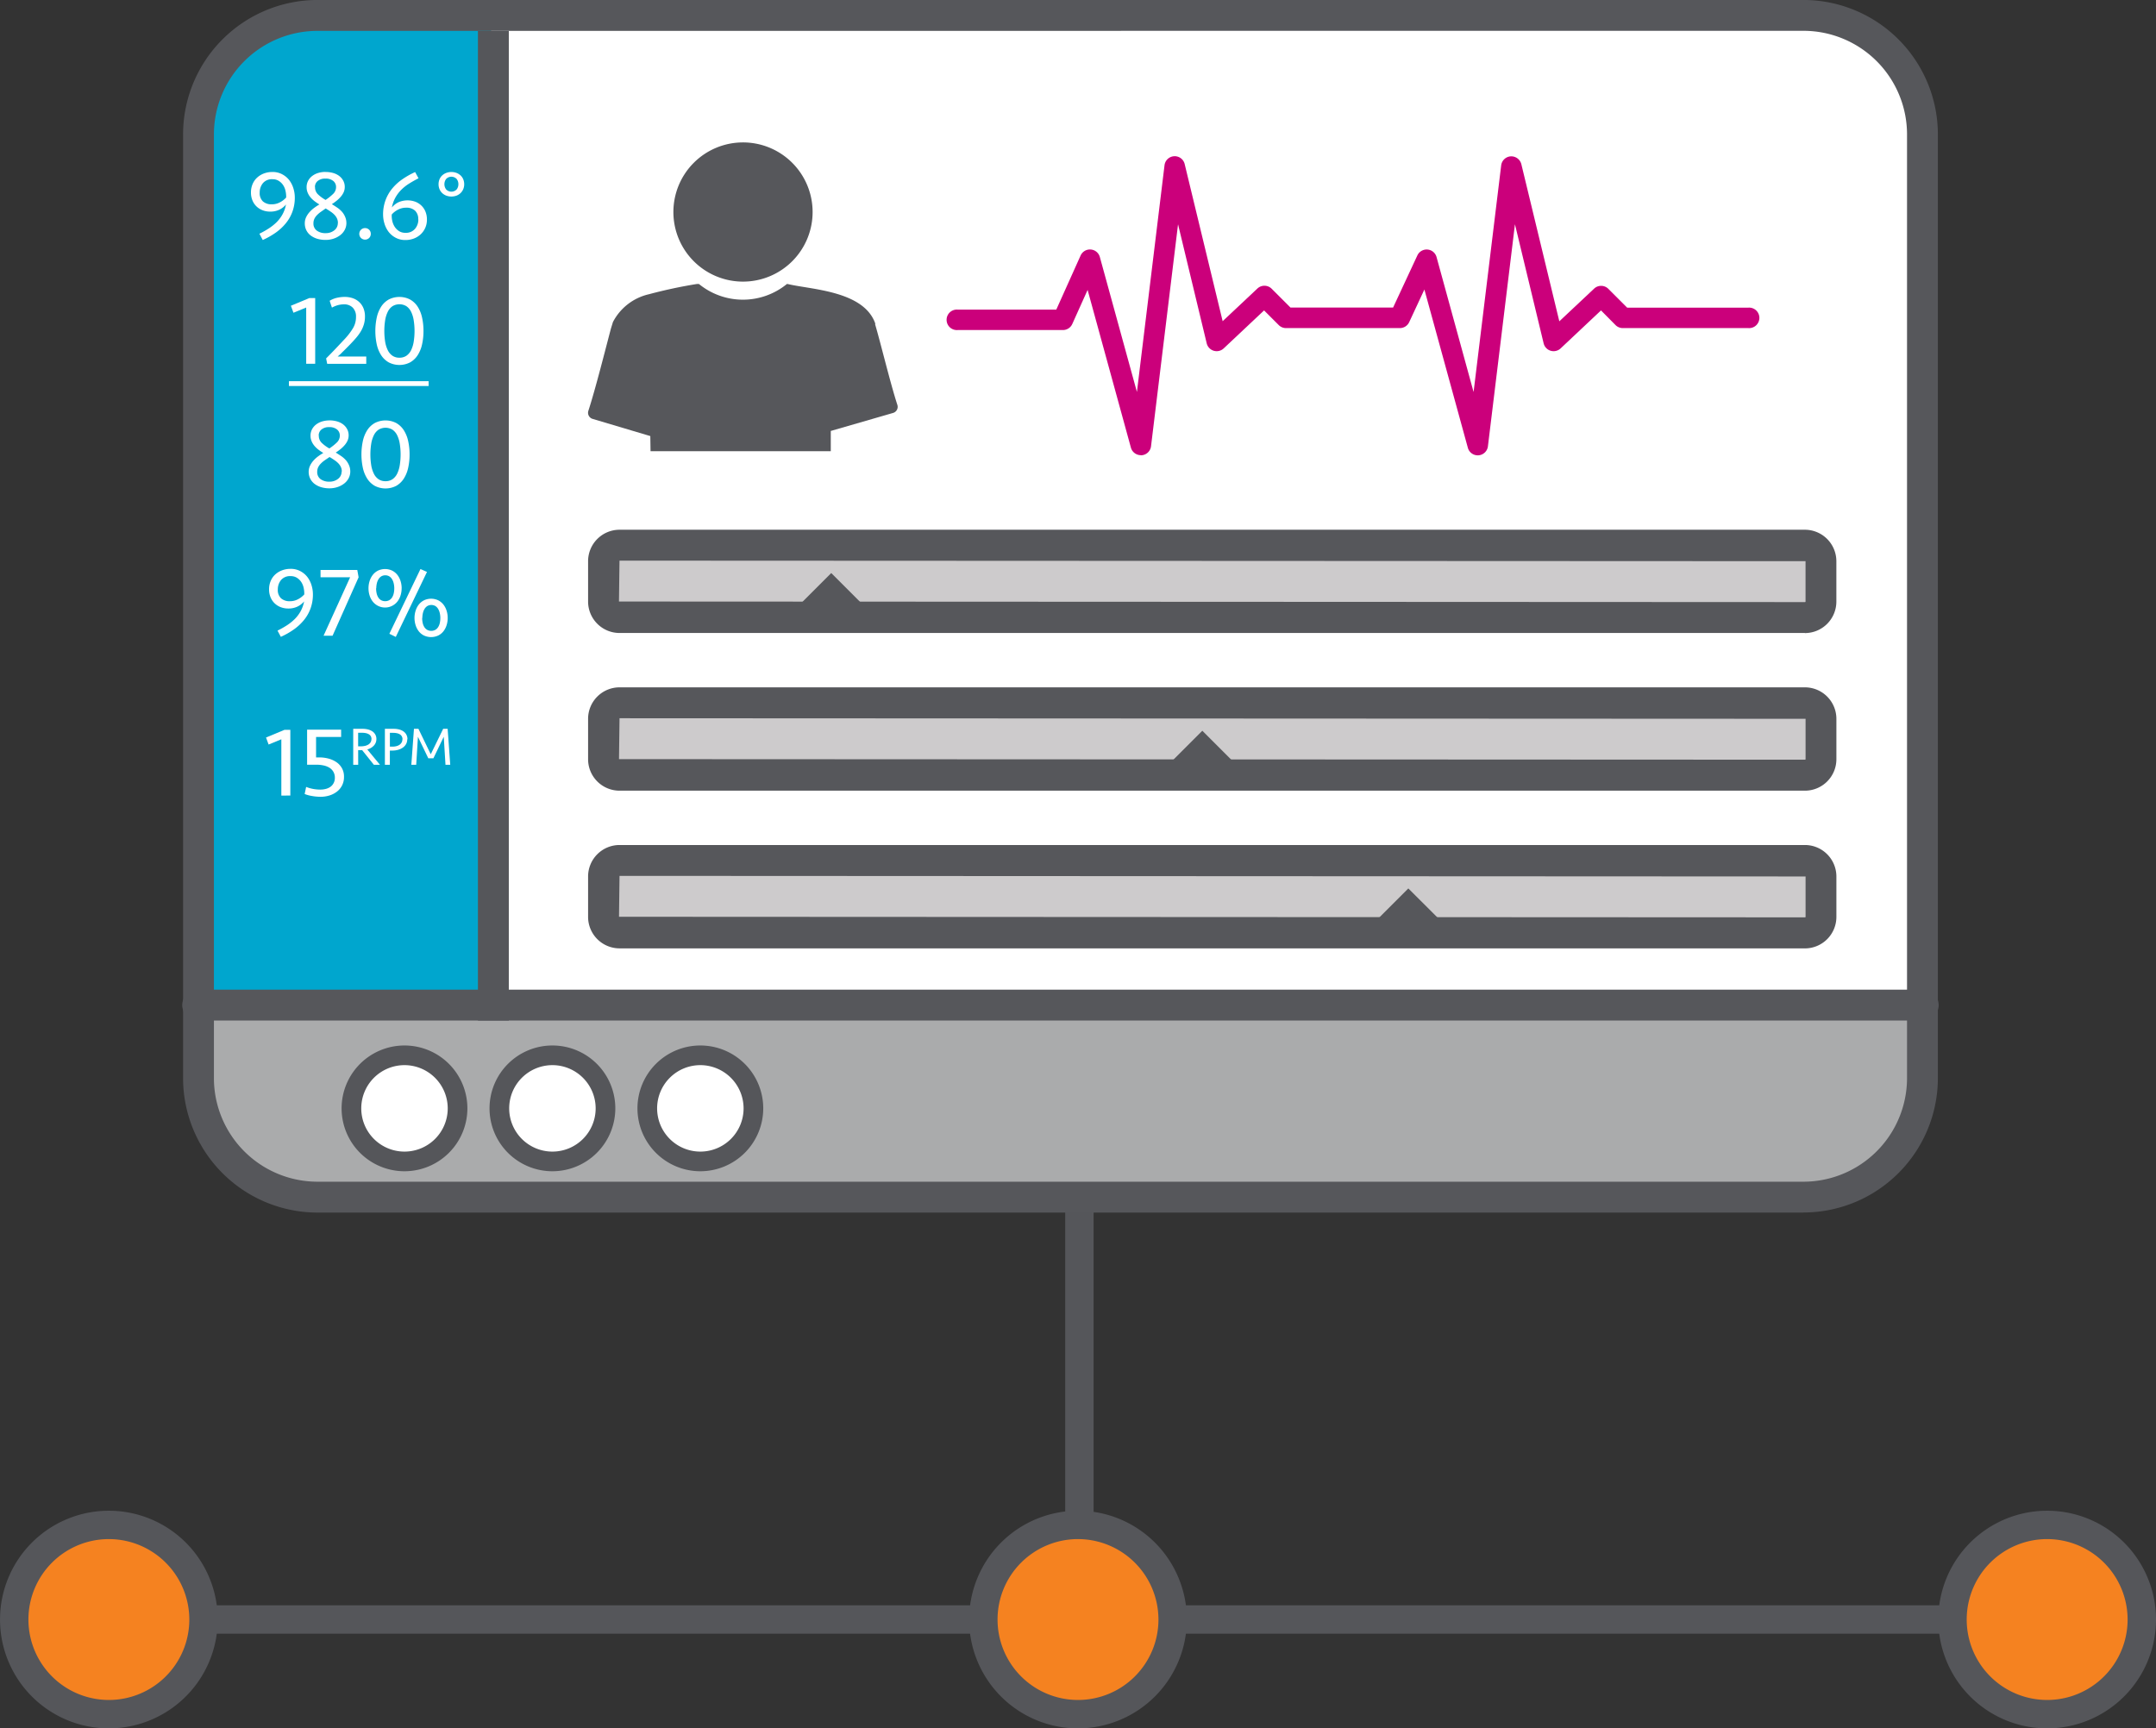 <svg id="Medical_Device_Integration_icon" data-name="Medical Device Integration icon" xmlns="http://www.w3.org/2000/svg" xmlns:xlink="http://www.w3.org/1999/xlink" width="73.806" height="59.174" viewBox="0 0 73.806 59.174">
  <rect x="0" y="0" width="73.806" height="59.174" fill="#333333" stroke="none"/>
  <defs>
    <clipPath id="clip-path">
      <rect id="Rectangle_1300" data-name="Rectangle 1300" width="73.806" height="59.174" fill="none"/>
    </clipPath>
  </defs>
  <rect id="Rectangle_1296" data-name="Rectangle 1296" width="66.353" height="0.972" transform="translate(3.726 54.962)" fill="#55565a"/>
  <rect id="Rectangle_1297" data-name="Rectangle 1297" width="0.972" height="17.162" transform="translate(36.465 39.691)" fill="#55565a"/>
  <g id="Group_44593" data-name="Group 44593">
    <g id="Group_44592" data-name="Group 44592" clip-path="url(#clip-path)">
      <path id="Path_6145" data-name="Path 6145" d="M73.237,41.883H22.366a4.077,4.077,0,0,1-4.073-4.072V5.5a4.077,4.077,0,0,1,4.073-4.072H73.237A4.078,4.078,0,0,1,77.31,5.5V37.81a4.078,4.078,0,0,1-4.072,4.072" transform="translate(-11.498 -0.895)" fill="#fff"/>
      <path id="Path_6146" data-name="Path 6146" d="M22.365,99.222H73.237a4.077,4.077,0,0,0,4.073-4.072v-2.5H18.293v2.5a4.077,4.077,0,0,0,4.072,4.072" transform="translate(-11.498 -58.234)" fill="#aaabac"/>
      <path id="Path_6147" data-name="Path 6147" d="M23.155,1.833H28.5v34h-9.9V6.394a4.561,4.561,0,0,1,4.561-4.561" transform="translate(-11.687 -1.152)" fill="#00a6ce"/>
      <path id="Path_6148" data-name="Path 6148" d="M96.751,81.794H56.172a.547.547,0,0,1-.547-.549V79.861a.546.546,0,0,1,.547-.547H96.751a.548.548,0,0,1,.549.547v1.385a.548.548,0,0,1-.549.549" transform="translate(-34.964 -49.853)" fill="#cdcbcc"/>
      <path id="Path_6149" data-name="Path 6149" d="M95.855,81.428H55.276A1.078,1.078,0,0,1,54.2,80.351V78.966a1.078,1.078,0,0,1,1.076-1.077H95.855a1.079,1.079,0,0,1,1.078,1.077v1.385a1.079,1.079,0,0,1-1.078,1.078M55.276,78.946l-.018,1.4,40.6.02a.019.019,0,0,0,.02-.02V78.966Z" transform="translate(-34.068 -48.958)" fill="#56575b"/>
      <path id="Path_6150" data-name="Path 6150" d="M128.75,83.415H125.7l1.523-1.523Z" transform="translate(-79.012 -51.474)" fill="#56575b"/>
      <path id="Path_6151" data-name="Path 6151" d="M96.751,67.259H56.172a.547.547,0,0,1-.547-.549V65.326a.546.546,0,0,1,.547-.547H96.751a.548.548,0,0,1,.549.547v1.385a.548.548,0,0,1-.549.549" transform="translate(-34.964 -40.717)" fill="#cdcbcc"/>
      <path id="Path_6152" data-name="Path 6152" d="M95.855,66.893H55.276A1.077,1.077,0,0,1,54.2,65.817V64.432a1.078,1.078,0,0,1,1.076-1.077H95.855a1.079,1.079,0,0,1,1.078,1.077v1.385a1.078,1.078,0,0,1-1.078,1.076m-40.579-2.48-.018,1.4,40.6.019a.019.019,0,0,0,.02-.019V64.432Z" transform="translate(-34.068 -39.822)" fill="#56575b"/>
      <path id="Path_6153" data-name="Path 6153" d="M109.753,68.88h-3.046l1.523-1.523Z" transform="translate(-67.071 -42.338)" fill="#56575b"/>
      <path id="Path_6154" data-name="Path 6154" d="M96.751,52.723H56.172a.547.547,0,0,1-.547-.549V50.79a.546.546,0,0,1,.547-.547H96.751a.548.548,0,0,1,.549.547v1.385a.548.548,0,0,1-.549.549" transform="translate(-34.964 -31.581)" fill="#cdcbcc"/>
      <path id="Path_6155" data-name="Path 6155" d="M95.855,52.358H55.276A1.077,1.077,0,0,1,54.2,51.282V49.9a1.078,1.078,0,0,1,1.076-1.077H95.855A1.079,1.079,0,0,1,96.932,49.9v1.385a1.078,1.078,0,0,1-1.078,1.076m-40.579-2.48-.018,1.4,40.6.019a.019.019,0,0,0,.02-.019V49.9Z" transform="translate(-34.068 -30.686)" fill="#56575b"/>
      <path id="Path_6156" data-name="Path 6156" d="M75.556,54.344H72.51l1.523-1.523Z" transform="translate(-45.577 -33.201)" fill="#56575b"/>
      <path id="Path_6157" data-name="Path 6157" d="M64.446,17.894a2.383,2.383,0,1,0-2.385-2.383,2.383,2.383,0,0,0,2.385,2.383" transform="translate(-39.009 -8.252)" fill="#56575b"/>
      <path id="Path_6158" data-name="Path 6158" d="M64.033,27.541s0-.009,0-.012c-.393-1.127-2.2-1.164-3-1.356a.212.212,0,0,0-.027,0,2.378,2.378,0,0,1-3.009,0,.638.638,0,0,0-.078,0,16.413,16.413,0,0,0-1.635.35,1.852,1.852,0,0,0-1.232.951l-.069.224c-.16.6-.537,2.1-.773,2.817a.218.218,0,0,0,.146.276l1.975.588.007.459a.511.511,0,0,1,0,.059h6.171c0-.19,0-.373,0-.549V31.2h.014l2.119-.613a.218.218,0,0,0,.146-.277c-.238-.729-.574-2.126-.764-2.767" transform="translate(-34.069 -16.449)" fill="#56575b"/>
      <path id="Path_6159" data-name="Path 6159" d="M34.2,100.909h0a1.817,1.817,0,1,1,1.817-1.817,1.822,1.822,0,0,1-1.817,1.817" transform="translate(-20.358 -61.144)" fill="#fff"/>
      <path id="Path_6160" data-name="Path 6160" d="M33.636,100.675a2.153,2.153,0,1,1,2.153-2.153,2.155,2.155,0,0,1-2.153,2.153m0-3.633a1.48,1.48,0,1,0,1.48,1.48,1.482,1.482,0,0,0-1.48-1.48" transform="translate(-19.789 -60.574)" fill="#55565a"/>
      <path id="Path_6161" data-name="Path 6161" d="M47.837,100.909h0a1.817,1.817,0,1,1,1.817-1.817,1.822,1.822,0,0,1-1.817,1.817" transform="translate(-28.926 -61.144)" fill="#fff"/>
      <path id="Path_6162" data-name="Path 6162" d="M47.268,100.675a2.153,2.153,0,1,1,2.153-2.153,2.155,2.155,0,0,1-2.153,2.153m0-3.633a1.48,1.48,0,1,0,1.48,1.48,1.482,1.482,0,0,0-1.48-1.48" transform="translate(-28.357 -60.574)" fill="#55565a"/>
      <path id="Path_6163" data-name="Path 6163" d="M61.468,100.909h0a1.817,1.817,0,1,1,1.817-1.817,1.822,1.822,0,0,1-1.817,1.817" transform="translate(-37.494 -61.144)" fill="#fff"/>
      <path id="Path_6164" data-name="Path 6164" d="M60.9,100.675a2.153,2.153,0,1,1,2.153-2.153,2.155,2.155,0,0,1-2.153,2.153m0-3.633a1.48,1.48,0,1,0,1.48,1.48,1.482,1.482,0,0,0-1.48-1.48" transform="translate(-36.925 -60.574)" fill="#55565a"/>
      <rect id="Rectangle_1298" data-name="Rectangle 1298" width="1.057" height="33.884" transform="translate(16.361 1.058)" fill="#55565a"/>
      <path id="Path_6165" data-name="Path 6165" d="M93.933,24.638a.352.352,0,0,1-.339-.258l-1.482-5.4-.525,1.167a.351.351,0,0,1-.321.207H87.662a.351.351,0,1,1,0-.7H91.04l.832-1.851a.351.351,0,0,1,.659.051L93.8,22.474l.945-7.762a.351.351,0,0,1,.69-.04l1.3,5.379,1.189-1.118a.351.351,0,0,1,.489.007l.643.643h3.514L103.4,17.8a.351.351,0,0,1,.657.055l1.268,4.621.945-7.761a.352.352,0,0,1,.328-.308.356.356,0,0,1,.362.269l1.3,5.379,1.19-1.118a.35.35,0,0,1,.489.007l.643.643h4.149a.351.351,0,1,1,0,.7h-4.295a.352.352,0,0,1-.249-.1l-.5-.505-1.382,1.3a.351.351,0,0,1-.582-.173l-.982-4.077-.925,7.6a.351.351,0,0,1-.688.051l-1.487-5.417-.522,1.121a.351.351,0,0,1-.318.2H98.906a.351.351,0,0,1-.248-.1l-.505-.505-1.382,1.3a.351.351,0,0,1-.582-.173l-.981-4.076-.925,7.6a.351.351,0,0,1-.323.308h-.026" transform="translate(-54.88 -9.054)" fill="#cb007b"/>
      <path id="Path_6166" data-name="Path 6166" d="M23.422,17.966a3.018,3.018,0,0,0,.321-.181,1.708,1.708,0,0,0,.269-.214,1.214,1.214,0,0,0,.2-.266,1.129,1.129,0,0,0,.12-.339.663.663,0,0,1-.227.177.7.7,0,0,1-.311.066.715.715,0,0,1-.27-.049.625.625,0,0,1-.209-.136.6.6,0,0,1-.135-.208.7.7,0,0,1-.047-.261.726.726,0,0,1,.056-.289.631.631,0,0,1,.155-.221.725.725,0,0,1,.233-.142.813.813,0,0,1,.289-.051.691.691,0,0,1,.338.08.745.745,0,0,1,.24.2.9.9,0,0,1,.142.281,1.06,1.06,0,0,1,.048.311,1.4,1.4,0,0,1-.079.48,1.345,1.345,0,0,1-.225.4,1.744,1.744,0,0,1-.346.323,2.635,2.635,0,0,1-.448.254Zm.01-1.407a.39.39,0,0,0,.11.3.433.433,0,0,0,.306.1.575.575,0,0,0,.275-.067.761.761,0,0,0,.215-.165.917.917,0,0,0-.022-.228.575.575,0,0,0-.084-.2.487.487,0,0,0-.149-.143.394.394,0,0,0-.211-.056.4.4,0,0,0-.328.133.494.494,0,0,0-.111.328" transform="translate(-14.542 -9.964)" fill="#fff"/>
      <path id="Path_6167" data-name="Path 6167" d="M28.812,15.852a.932.932,0,0,1,.251.034.634.634,0,0,1,.208.1.494.494,0,0,1,.14.162.443.443,0,0,1,.053.218.436.436,0,0,1-.038.181.637.637,0,0,1-.1.154,1.058,1.058,0,0,1-.14.135,1.792,1.792,0,0,1-.164.118q.1.061.2.129a.9.9,0,0,1,.159.145.657.657,0,0,1,.1.17.529.529,0,0,1,.039.2.494.494,0,0,1-.057.236.553.553,0,0,1-.157.184.76.76,0,0,1-.228.118.854.854,0,0,1-.27.042.994.994,0,0,1-.282-.038.716.716,0,0,1-.226-.112.513.513,0,0,1-.15-.179.524.524,0,0,1-.054-.241.481.481,0,0,1,.046-.208.728.728,0,0,1,.117-.175,1.038,1.038,0,0,1,.16-.145,1.807,1.807,0,0,1,.177-.116,1.707,1.707,0,0,1-.17-.115.835.835,0,0,1-.14-.135.615.615,0,0,1-.094-.159.479.479,0,0,1-.034-.182.465.465,0,0,1,.051-.218.505.505,0,0,1,.14-.165.649.649,0,0,1,.208-.105.885.885,0,0,1,.253-.035M29.23,17.6a.378.378,0,0,0-.029-.15.474.474,0,0,0-.081-.123.775.775,0,0,0-.13-.111c-.052-.036-.111-.075-.179-.115l-.164.115a.923.923,0,0,0-.133.113.462.462,0,0,0-.09.127.356.356,0,0,0-.032.155.294.294,0,0,0,.113.247.485.485,0,0,0,.306.088.46.46,0,0,0,.3-.1.307.307,0,0,0,.116-.248m-.78-1.232a.334.334,0,0,0,.091.243,1.241,1.241,0,0,0,.27.2,1.832,1.832,0,0,0,.258-.206.322.322,0,0,0,.1-.237.261.261,0,0,0-.095-.206.4.4,0,0,0-.267-.081.394.394,0,0,0-.267.082.261.261,0,0,0-.094.2" transform="translate(-17.662 -9.964)" fill="#fff"/>
      <path id="Path_6168" data-name="Path 6168" d="M33.51,21.222a.194.194,0,0,1-.054.139.2.2,0,0,1-.284,0,.2.2,0,0,1,0-.277.2.2,0,0,1,.284,0,.194.194,0,0,1,.054.139" transform="translate(-20.817 -13.216)" fill="#fff"/>
      <path id="Path_6169" data-name="Path 6169" d="M36.521,16.068q-.172.088-.322.182a1.516,1.516,0,0,0-.269.213,1.218,1.218,0,0,0-.2.265,1.131,1.131,0,0,0-.12.339.667.667,0,0,1,.23-.181.779.779,0,0,1,.578-.013.619.619,0,0,1,.209.137.6.6,0,0,1,.135.208.707.707,0,0,1,.047.262.688.688,0,0,1-.059.289.675.675,0,0,1-.159.221.717.717,0,0,1-.233.142.793.793,0,0,1-.282.05.69.69,0,0,1-.338-.079.742.742,0,0,1-.24-.2.892.892,0,0,1-.142-.28,1.064,1.064,0,0,1-.048-.311,1.394,1.394,0,0,1,.079-.48,1.379,1.379,0,0,1,.223-.4,1.7,1.7,0,0,1,.346-.322,2.749,2.749,0,0,1,.449-.255Zm-.01,1.407a.389.389,0,0,0-.11-.3.433.433,0,0,0-.306-.1.584.584,0,0,0-.279.069.721.721,0,0,0-.211.163.782.782,0,0,0,.02.23.609.609,0,0,0,.086.2.492.492,0,0,0,.149.143.394.394,0,0,0,.211.055A.406.406,0,0,0,36.4,17.8a.485.485,0,0,0,.115-.328" transform="translate(-22.194 -9.964)" fill="#fff"/>
      <path id="Path_6170" data-name="Path 6170" d="M40.419,16.271a.448.448,0,0,1,.03-.162.383.383,0,0,1,.088-.133.432.432,0,0,1,.139-.089.5.5,0,0,1,.365,0,.434.434,0,0,1,.138.089.383.383,0,0,1,.088.133.448.448,0,0,1,.03.162.438.438,0,0,1-.03.163.4.4,0,0,1-.088.134.427.427,0,0,1-.138.091.509.509,0,0,1-.365,0,.425.425,0,0,1-.139-.091.4.4,0,0,1-.088-.134.438.438,0,0,1-.03-.163m.679,0a.286.286,0,0,0-.059-.179.249.249,0,0,0-.361,0,.3.3,0,0,0,0,.357.249.249,0,0,0,.361,0,.285.285,0,0,0,.059-.179" transform="translate(-25.406 -9.964)" fill="#fff"/>
      <path id="Path_6171" data-name="Path 6171" d="M27.334,29.726V27.8l-.436.179-.088-.24.632-.263h.2v2.249Z" transform="translate(-16.852 -17.271)" fill="#fff"/>
      <path id="Path_6172" data-name="Path 6172" d="M30.178,27.5a.817.817,0,0,1,.241-.1,1.187,1.187,0,0,1,.275-.032.822.822,0,0,1,.284.047.62.62,0,0,1,.22.136.587.587,0,0,1,.14.211.744.744,0,0,1,.049.275.945.945,0,0,1-.035.263,1.056,1.056,0,0,1-.1.235,1.552,1.552,0,0,1-.16.224c-.063.075-.133.151-.209.23q-.065.067-.118.12l-.1.1c-.034.033-.068.065-.1.1l-.113.1h.979v.25H30.094l-.037-.186q.193-.193.348-.357t.3-.319a2.226,2.226,0,0,0,.275-.364.743.743,0,0,0,.1-.382.43.43,0,0,0-.111-.316.407.407,0,0,0-.3-.113.821.821,0,0,0-.213.029.935.935,0,0,0-.2.083Z" transform="translate(-18.893 -17.202)" fill="#fff"/>
      <path id="Path_6173" data-name="Path 6173" d="M36.241,28.532a2.06,2.06,0,0,1-.049.463,1.121,1.121,0,0,1-.15.368.749.749,0,0,1-.257.245.8.8,0,0,1-.736,0,.756.756,0,0,1-.257-.245,1.13,1.13,0,0,1-.15-.368,2.2,2.2,0,0,1,0-.923,1.134,1.134,0,0,1,.15-.37.754.754,0,0,1,.257-.244.8.8,0,0,1,.736,0,.747.747,0,0,1,.257.244,1.125,1.125,0,0,1,.15.37,2.065,2.065,0,0,1,.049.461m-.823.916a.414.414,0,0,0,.24-.068.5.5,0,0,0,.159-.189,1.037,1.037,0,0,0,.089-.29,2.353,2.353,0,0,0,0-.736,1.029,1.029,0,0,0-.089-.29.5.5,0,0,0-.159-.189.46.46,0,0,0-.48,0,.488.488,0,0,0-.159.189,1.029,1.029,0,0,0-.09.29,2.383,2.383,0,0,0,0,.736,1.037,1.037,0,0,0,.09.29.488.488,0,0,0,.159.189.414.414,0,0,0,.24.068" transform="translate(-21.744 -17.202)" fill="#fff"/>
      <rect id="Rectangle_1299" data-name="Rectangle 1299" width="4.782" height="0.165" transform="translate(9.891 13.051)" fill="#fff"/>
      <path id="Path_6174" data-name="Path 6174" d="M29.169,38.749a.932.932,0,0,1,.251.034.634.634,0,0,1,.208.1.494.494,0,0,1,.14.162.443.443,0,0,1,.053.218.436.436,0,0,1-.038.181.637.637,0,0,1-.1.154,1.057,1.057,0,0,1-.14.135,1.791,1.791,0,0,1-.164.118q.1.061.2.129a.9.9,0,0,1,.159.145.657.657,0,0,1,.1.17.529.529,0,0,1,.039.2.494.494,0,0,1-.057.236.553.553,0,0,1-.157.184.76.76,0,0,1-.228.118.854.854,0,0,1-.27.042.994.994,0,0,1-.282-.038.716.716,0,0,1-.226-.112.513.513,0,0,1-.15-.179.523.523,0,0,1-.054-.241A.481.481,0,0,1,28.5,40.3a.728.728,0,0,1,.117-.175,1.038,1.038,0,0,1,.16-.145,1.807,1.807,0,0,1,.177-.116,1.707,1.707,0,0,1-.17-.115.835.835,0,0,1-.14-.135.615.615,0,0,1-.094-.159.479.479,0,0,1-.034-.182.465.465,0,0,1,.051-.218.505.505,0,0,1,.14-.165.649.649,0,0,1,.208-.105.885.885,0,0,1,.253-.035m.419,1.752a.378.378,0,0,0-.029-.15.474.474,0,0,0-.081-.123.775.775,0,0,0-.13-.111c-.052-.036-.111-.075-.179-.115L29,40.117a.923.923,0,0,0-.133.113.462.462,0,0,0-.09.127.356.356,0,0,0-.032.155.294.294,0,0,0,.113.247.485.485,0,0,0,.306.088.46.46,0,0,0,.3-.1.307.307,0,0,0,.116-.248m-.78-1.232a.334.334,0,0,0,.091.243,1.241,1.241,0,0,0,.27.2,1.832,1.832,0,0,0,.258-.206.322.322,0,0,0,.1-.237.26.26,0,0,0-.095-.206.4.4,0,0,0-.267-.081.394.394,0,0,0-.267.082.261.261,0,0,0-.094.2" transform="translate(-17.886 -24.356)" fill="#fff"/>
      <path id="Path_6175" data-name="Path 6175" d="M34.959,39.913a2.06,2.06,0,0,1-.049.463,1.122,1.122,0,0,1-.15.368.753.753,0,0,1-.257.245.8.8,0,0,1-.736,0,.753.753,0,0,1-.257-.245,1.13,1.13,0,0,1-.15-.368,2.2,2.2,0,0,1,0-.923,1.134,1.134,0,0,1,.15-.37.75.75,0,0,1,.257-.244.8.8,0,0,1,.736,0,.75.75,0,0,1,.257.244,1.125,1.125,0,0,1,.15.37,2.065,2.065,0,0,1,.049.461m-.824.916a.414.414,0,0,0,.24-.068.5.5,0,0,0,.159-.189,1.037,1.037,0,0,0,.089-.29,2.353,2.353,0,0,0,0-.736,1.029,1.029,0,0,0-.089-.29.5.5,0,0,0-.159-.189.46.46,0,0,0-.48,0,.488.488,0,0,0-.159.189,1.029,1.029,0,0,0-.09.29,2.383,2.383,0,0,0,0,.736,1.036,1.036,0,0,0,.09.29.488.488,0,0,0,.159.189.413.413,0,0,0,.24.068" transform="translate(-20.938 -24.355)" fill="#fff"/>
      <path id="Path_6176" data-name="Path 6176" d="M25.091,54.551a3.154,3.154,0,0,0,.321-.181,1.71,1.71,0,0,0,.269-.215,1.2,1.2,0,0,0,.2-.265,1.129,1.129,0,0,0,.12-.339.662.662,0,0,1-.227.177.7.7,0,0,1-.311.066.715.715,0,0,1-.27-.049.621.621,0,0,1-.209-.137.6.6,0,0,1-.135-.208.7.7,0,0,1-.047-.261.723.723,0,0,1,.056-.289.633.633,0,0,1,.155-.221.718.718,0,0,1,.233-.142.812.812,0,0,1,.289-.051.69.69,0,0,1,.338.079.746.746,0,0,1,.24.2.9.9,0,0,1,.142.28,1.064,1.064,0,0,1,.048.311,1.394,1.394,0,0,1-.079.48,1.352,1.352,0,0,1-.225.4,1.754,1.754,0,0,1-.346.323,2.662,2.662,0,0,1-.448.255Zm.01-1.407a.389.389,0,0,0,.11.3.434.434,0,0,0,.306.1.575.575,0,0,0,.275-.067.775.775,0,0,0,.215-.165.92.92,0,0,0-.022-.229.578.578,0,0,0-.084-.2.492.492,0,0,0-.149-.143.394.394,0,0,0-.211-.055.4.4,0,0,0-.328.133.493.493,0,0,0-.111.328" transform="translate(-15.591 -32.96)" fill="#fff"/>
      <path id="Path_6177" data-name="Path 6177" d="M30.845,52.793l-.891,2h-.308l.909-2H29.542v-.25H30.8Z" transform="translate(-18.569 -33.028)" fill="#fff"/>
      <path id="Path_6178" data-name="Path 6178" d="M35.1,53.1a.826.826,0,0,1-.037.247.663.663,0,0,1-.108.209.538.538,0,0,1-.844,0,.648.648,0,0,1-.108-.209.831.831,0,0,1,0-.491.652.652,0,0,1,.108-.211.534.534,0,0,1,.177-.147.566.566,0,0,1,.49,0,.539.539,0,0,1,.178.147.667.667,0,0,1,.108.211.83.83,0,0,1,.037.245m-.875,0a.813.813,0,0,0,.017.168.451.451,0,0,0,.054.14.281.281,0,0,0,.1.1.3.3,0,0,0,.28,0,.284.284,0,0,0,.1-.1.451.451,0,0,0,.054-.14.788.788,0,0,0,.017-.168.731.731,0,0,0-.019-.166.472.472,0,0,0-.055-.141.3.3,0,0,0-.095-.1.274.274,0,0,0-.277,0,.3.3,0,0,0-.095.1.463.463,0,0,0-.056.141.753.753,0,0,0-.019.166m1.513-.659.223.1L34.9,54.767l-.22-.108Zm.932,1.675a.811.811,0,0,1-.037.246.661.661,0,0,1-.108.21.52.52,0,0,1-.178.145.58.58,0,0,1-.49,0,.52.52,0,0,1-.178-.145.66.66,0,0,1-.108-.21.83.83,0,0,1,0-.491.66.66,0,0,1,.108-.211.543.543,0,0,1,.178-.147.569.569,0,0,1,.49,0,.543.543,0,0,1,.178.147.661.661,0,0,1,.108.211.818.818,0,0,1,.037.245m-.874,0a.81.81,0,0,0,.017.167.444.444,0,0,0,.054.14.282.282,0,0,0,.1.1.294.294,0,0,0,.28,0,.281.281,0,0,0,.1-.1.435.435,0,0,0,.054-.14.81.81,0,0,0,.017-.167.723.723,0,0,0-.019-.165.473.473,0,0,0-.055-.142.3.3,0,0,0-.095-.1.279.279,0,0,0-.277,0,.3.3,0,0,0-.095.1.464.464,0,0,0-.056.142.744.744,0,0,0-.019.165" transform="translate(-21.351 -32.96)" fill="#fff"/>
      <path id="Path_6179" data-name="Path 6179" d="M25.043,69.528V67.6l-.436.179-.088-.24.632-.263h.2v2.249Z" transform="translate(-15.412 -42.288)" fill="#fff"/>
      <path id="Path_6180" data-name="Path 6180" d="M29.423,68.892a.625.625,0,0,1-.061.277.615.615,0,0,1-.169.213.8.8,0,0,1-.255.137,1.012,1.012,0,0,1-.319.049,1.672,1.672,0,0,1-.292-.027,1.184,1.184,0,0,1-.251-.068l.051-.243a1.2,1.2,0,0,0,.233.068,1.339,1.339,0,0,0,.253.024.723.723,0,0,0,.2-.027.474.474,0,0,0,.16-.079.366.366,0,0,0,.1-.127.384.384,0,0,0,.037-.172.4.4,0,0,0-.048-.2.4.4,0,0,0-.13-.139.626.626,0,0,0-.2-.081,1.123,1.123,0,0,0-.251-.027H28.16v-1.2h1.165v.25h-.858v.7h.108a1.229,1.229,0,0,1,.316.04.868.868,0,0,1,.272.122.612.612,0,0,1,.189.206.589.589,0,0,1,.071.3" transform="translate(-17.647 -42.288)" fill="#fff"/>
      <path id="Path_6181" data-name="Path 6181" d="M32.725,68.41h-.17V67.179h.32a.756.756,0,0,1,.186.022.487.487,0,0,1,.15.066.313.313,0,0,1,.1.109.3.3,0,0,1,.037.151.324.324,0,0,1-.082.221.464.464,0,0,1-.23.137l.434.525h-.209l-.4-.5h-.137Zm.455-.88a.189.189,0,0,0-.025-.1.186.186,0,0,0-.068-.066.331.331,0,0,0-.1-.037.56.56,0,0,0-.116-.012h-.148v.464h.085a.67.67,0,0,0,.145-.015.377.377,0,0,0,.117-.045.232.232,0,0,0,.079-.078.214.214,0,0,0,.029-.112" transform="translate(-20.463 -42.226)" fill="#fff"/>
      <path id="Path_6182" data-name="Path 6182" d="M36.231,67.538a.332.332,0,0,1-.039.16.369.369,0,0,1-.108.121.523.523,0,0,1-.163.077.74.74,0,0,1-.2.027h-.085v.486h-.17V67.178h.3a.755.755,0,0,1,.186.022.453.453,0,0,1,.15.067.317.317,0,0,1,.136.271m-.17,0a.189.189,0,0,0-.09-.171.3.3,0,0,0-.1-.038.559.559,0,0,0-.119-.013h-.122v.472h.09a.537.537,0,0,0,.136-.017.324.324,0,0,0,.107-.049.233.233,0,0,0,.07-.079.217.217,0,0,0,.025-.105" transform="translate(-22.29 -42.225)" fill="#fff"/>
      <path id="Path_6183" data-name="Path 6183" d="M39,67.178h.153l.089,1.231h-.163l-.059-.959-.355.738h-.174l-.355-.738-.059.959H37.91L38,67.178h.153l.422.871Z" transform="translate(-23.829 -42.225)" fill="#fff"/>
      <path id="Path_6184" data-name="Path 6184" d="M76.41,92.281H17.388a.529.529,0,1,1,0-1.057H76.41a.529.529,0,1,1,0,1.057" transform="translate(-10.597 -57.34)" fill="#56575b"/>
      <path id="Path_6185" data-name="Path 6185" d="M72.342,41.517H21.47a4.607,4.607,0,0,1-4.6-4.6V4.6A4.607,4.607,0,0,1,21.47,0H72.342a4.606,4.606,0,0,1,4.6,4.6V36.914a4.606,4.606,0,0,1-4.6,4.6M21.47,1.058A3.547,3.547,0,0,0,17.926,4.6V36.914A3.549,3.549,0,0,0,21.47,40.46H72.342a3.55,3.55,0,0,0,3.544-3.545V4.6a3.548,3.548,0,0,0-3.544-3.544Z" transform="translate(-10.603 -0.001)" fill="#56575b"/>
      <path id="Path_6186" data-name="Path 6186" d="M7.789,143.793a3.24,3.24,0,1,1-3.24-3.24,3.241,3.241,0,0,1,3.24,3.24" transform="translate(-0.822 -88.346)" fill="#f58220"/>
      <path id="Path_6187" data-name="Path 6187" d="M3.726,146.7a3.726,3.726,0,1,1,3.727-3.726A3.73,3.73,0,0,1,3.726,146.7m0-6.481a2.754,2.754,0,1,0,2.755,2.754,2.757,2.757,0,0,0-2.755-2.754" transform="translate(0 -87.524)" fill="#55565a"/>
      <path id="Path_6188" data-name="Path 6188" d="M97.107,143.793a3.24,3.24,0,1,1-3.24-3.24,3.241,3.241,0,0,1,3.24,3.24" transform="translate(-56.964 -88.346)" fill="#f58220"/>
      <path id="Path_6189" data-name="Path 6189" d="M93.045,146.7a3.726,3.726,0,1,1,3.726-3.726,3.731,3.731,0,0,1-3.726,3.726m0-6.481a2.754,2.754,0,1,0,2.754,2.754,2.758,2.758,0,0,0-2.754-2.754" transform="translate(-56.142 -87.524)" fill="#55565a"/>
      <path id="Path_6190" data-name="Path 6190" d="M186.425,143.793a3.24,3.24,0,1,1-3.24-3.24,3.241,3.241,0,0,1,3.24,3.24" transform="translate(-113.105 -88.346)" fill="#f58220"/>
      <path id="Path_6191" data-name="Path 6191" d="M182.363,146.7a3.726,3.726,0,1,1,3.726-3.726,3.73,3.73,0,0,1-3.726,3.726m0-6.481a2.754,2.754,0,1,0,2.754,2.754,2.757,2.757,0,0,0-2.754-2.754" transform="translate(-112.283 -87.524)" fill="#55565a"/>
    </g>
  </g>
</svg>
